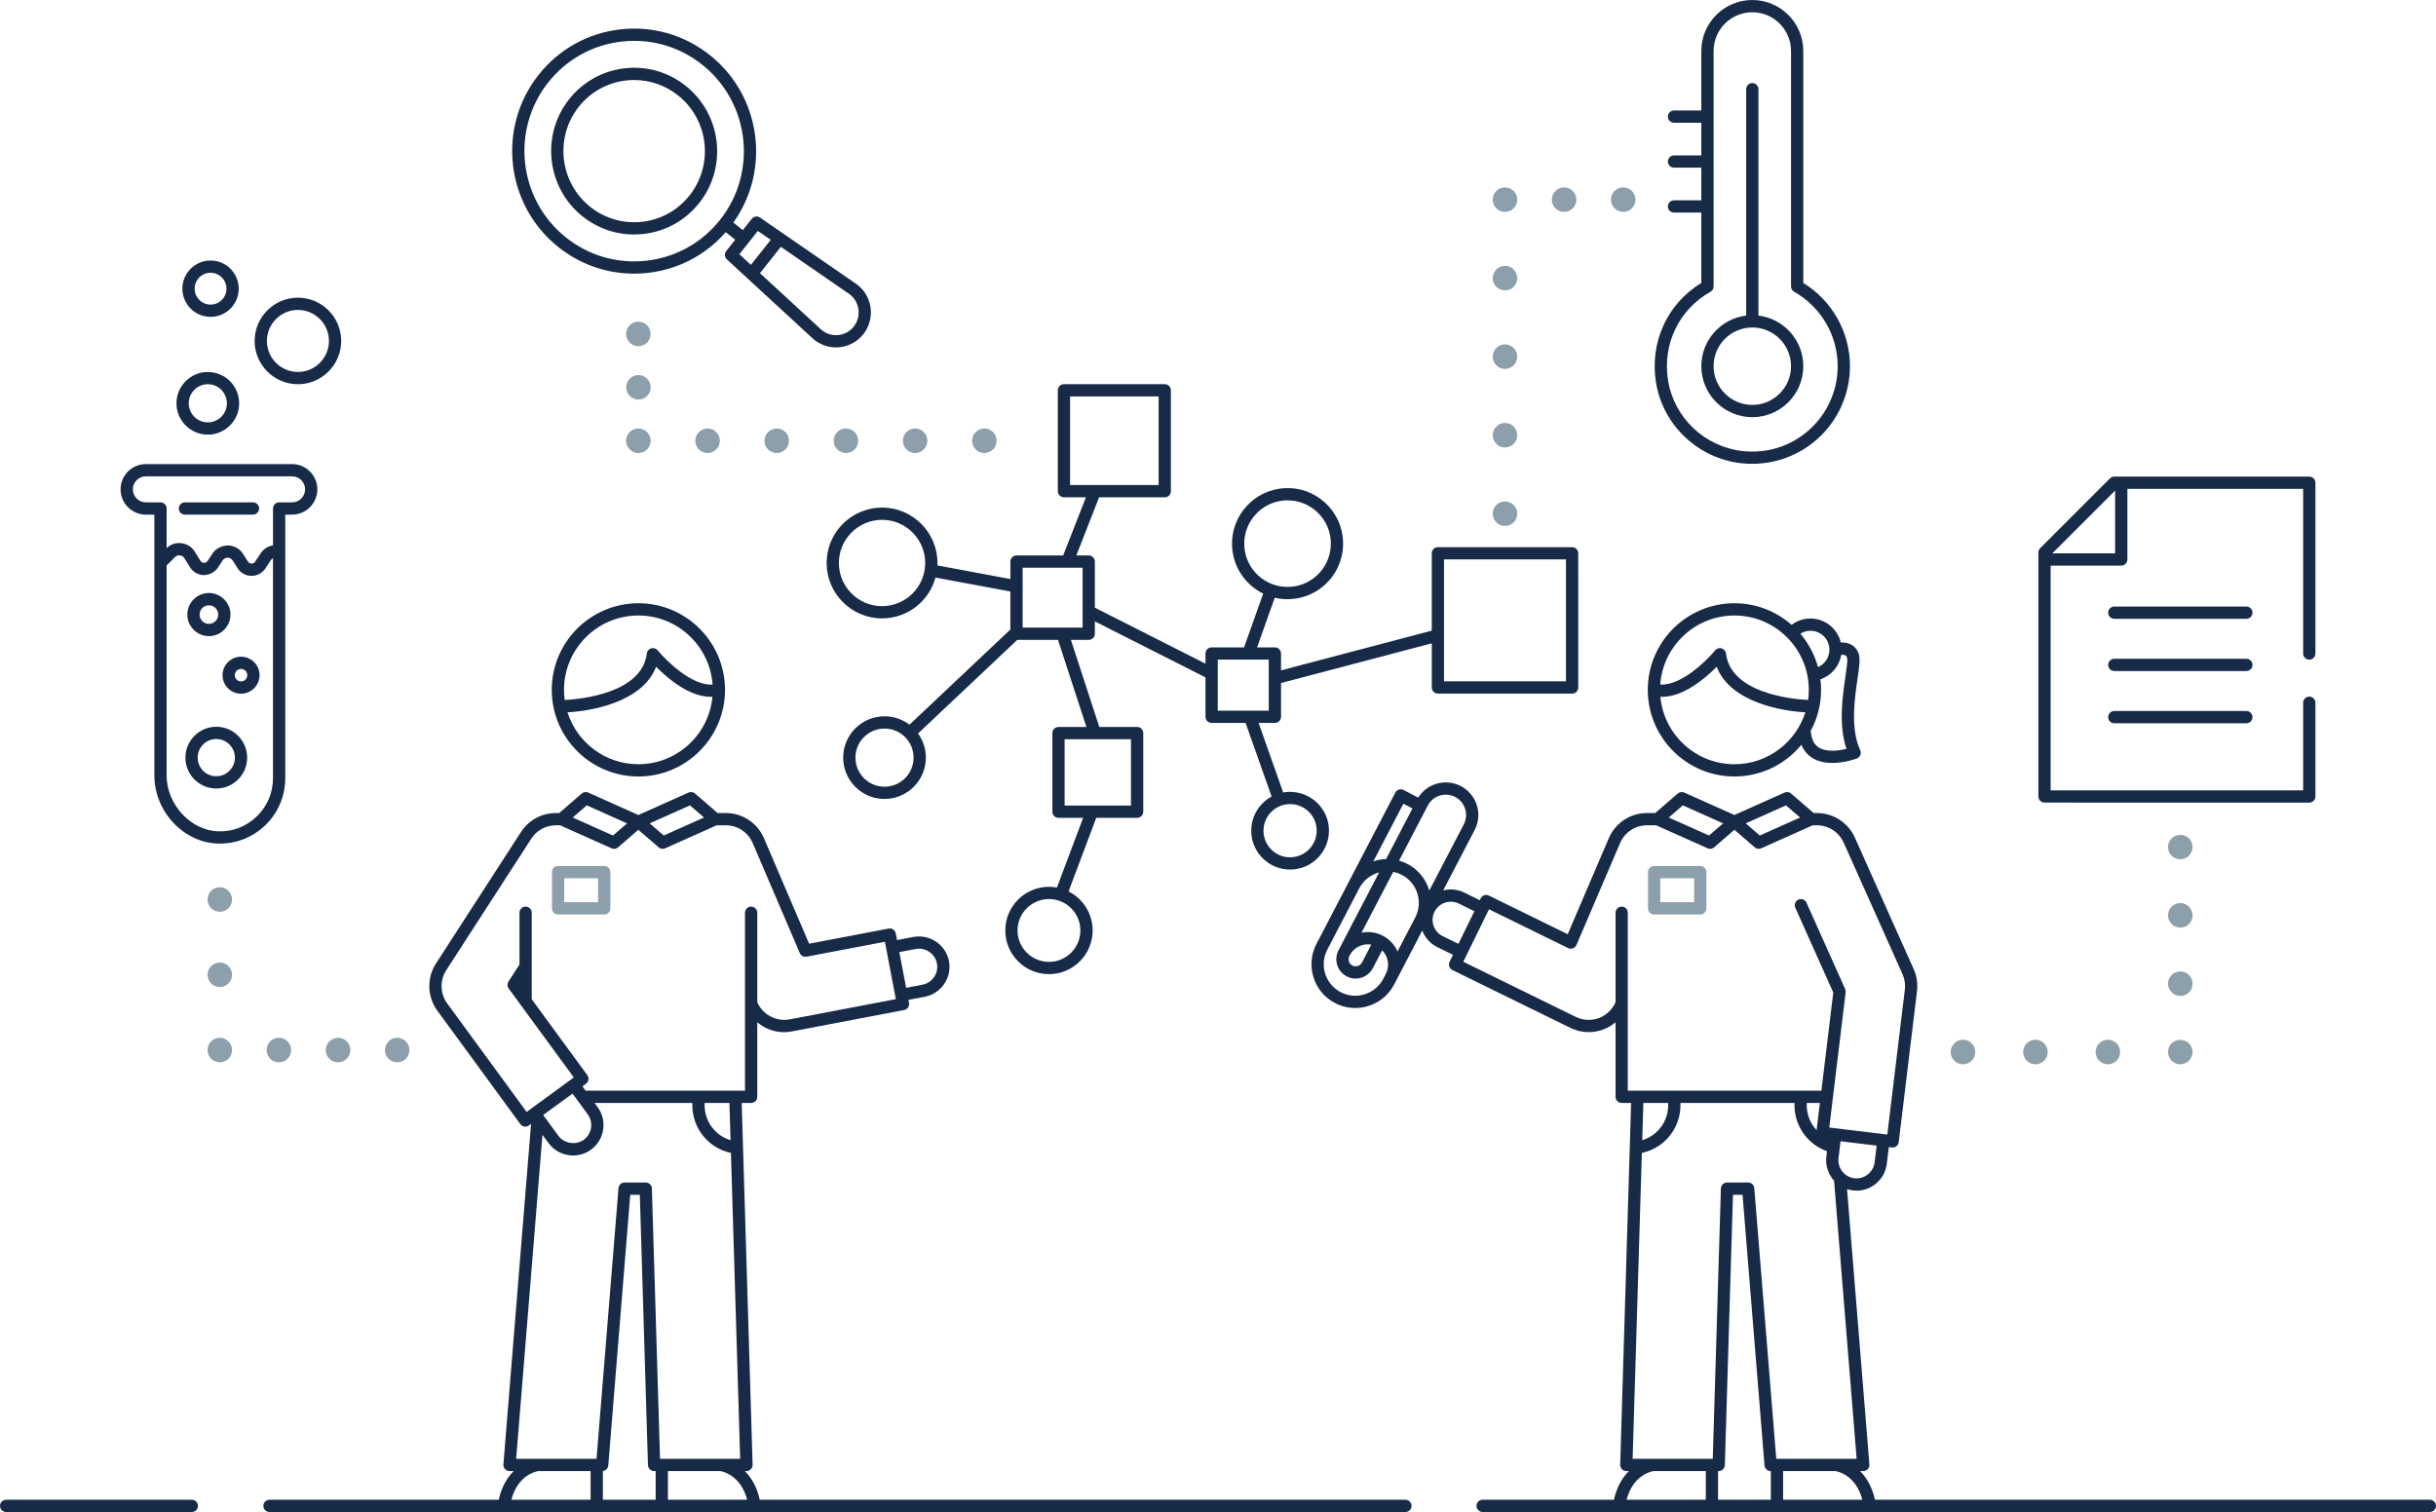 <?xml version="1.0" encoding="utf-8"?>
<!-- Generator: Adobe Illustrator 25.2.0, SVG Export Plug-In . SVG Version: 6.00 Build 0)  -->
<svg version="1.1" xmlns="http://www.w3.org/2000/svg" xmlns:xlink="http://www.w3.org/1999/xlink" x="0px" y="0px"
	 viewBox="0 0 298 185" enable-background="new 0 0 298 185" xml:space="preserve">
<g id="Draft-2" display="none">
</g>
<g id="Draft" display="none">
</g>
<g id="DINA4">
</g>
<g id="BG" display="none">
</g>
<g id="Single_Icons">
	<g>
		<g>
			<path fill="#172B49" d="M250.108,98.201L282.5,98.202c0.199,0,0.39-0.079,0.53-0.22
				S283.25,97.65,283.25,97.452V85.982c0-0.414-0.336-0.75-0.75-0.75s-0.75,0.336-0.75,0.75v10.72
				l-30.892-0V69.204h8.639c0.414,0,0.75-0.336,0.75-0.75v-8.639H281.75v20.146
				c0,0.414,0.336,0.75,0.75,0.75s0.75-0.336,0.75-0.75V59.064c0-0.414-0.336-0.75-0.75-0.75h-23.855
				c-0.199,0-0.39,0.079-0.53,0.22l-8.536,8.536
				c-0.141,0.141-0.22,0.332-0.22,0.53v29.851
				C249.358,97.865,249.694,98.201,250.108,98.201z M258.747,60.022v7.681h-7.681
				L258.747,60.022z"/>
			<path fill="#172B49" d="M274.802,74.213h-16.157c-0.414,0-0.75,0.336-0.75,0.75s0.336,0.75,0.75,0.75
				h16.157c0.414,0,0.75-0.336,0.75-0.75S275.216,74.213,274.802,74.213z"/>
			<path fill="#172B49" d="M274.802,80.603h-16.157c-0.414,0-0.75,0.336-0.75,0.75s0.336,0.75,0.75,0.75
				h16.157c0.414,0,0.75-0.336,0.75-0.75S275.216,80.603,274.802,80.603z"/>
			<path fill="#172B49" d="M274.802,86.993h-16.157c-0.414,0-0.75,0.336-0.75,0.75s0.336,0.75,0.75,0.75
				h16.157c0.414,0,0.75-0.336,0.75-0.75S275.216,86.993,274.802,86.993z"/>
			<path fill="#172B49" d="M214.362,51.043c3.439,0,6.238-2.798,6.238-6.238
				c0-3.186-2.401-5.821-5.488-6.193V10.914c0-0.414-0.336-0.75-0.75-0.75
				s-0.75,0.336-0.75,0.75v27.699c-3.087,0.372-5.487,3.007-5.487,6.193
				C208.125,48.245,210.923,51.043,214.362,51.043z M214.362,40.067
				c2.612,0,4.738,2.125,4.738,4.738s-2.126,4.738-4.738,4.738
				S209.625,47.417,209.625,44.805S211.75,40.067,214.362,40.067z"/>
			<path fill="#172B49" d="M202.591,46.866c0.867,5.177,5.134,9.209,10.375,9.806
				c0.457,0.052,0.912,0.078,1.367,0.078c2.937-0,5.787-1.07,7.983-3.031
				c2.537-2.265,3.992-5.514,3.992-8.913c0-4.158-2.176-8.021-5.708-10.188V6.238
				c0-3.439-2.799-6.238-6.238-6.238S208.125,2.798,208.125,6.238v7.28h-3.34
				c-0.414,0-0.75,0.336-0.75,0.75s0.336,0.75,0.75,0.75H208.125v3.996h-3.34
				c-0.414,0-0.75,0.336-0.75,0.75s0.336,0.75,0.75,0.75H208.125v3.996h-3.34
				c-0.414,0-0.75,0.336-0.75,0.75s0.336,0.75,0.75,0.75H208.125v8.606
				C203.93,37.181,201.765,41.94,202.591,46.866z M209.243,35.699
				c0.236-0.133,0.382-0.382,0.382-0.653V6.238C209.625,3.625,211.75,1.5,214.362,1.5
				s4.738,2.125,4.738,4.738v28.808c0,0.271,0.146,0.521,0.382,0.653
				c3.285,1.852,5.326,5.341,5.326,9.106c0,2.972-1.272,5.813-3.491,7.794
				c-2.25,2.008-5.155,2.923-8.182,2.582c-4.581-0.521-8.309-4.042-9.066-8.563
				C203.325,42.175,205.355,37.89,209.243,35.699z"/>
			<path fill="#172B49" d="M34.896,95.211V62.966h0.834c1.705,0,3.092-1.387,3.092-3.092
				s-1.387-3.091-3.092-3.091H17.841c-1.704,0-3.091,1.387-3.091,3.091
				s1.387,3.092,3.091,3.092h1.042v31.908c0,4.413,3.57,8.232,7.796,8.34
				c0.071,0.002,0.143,0.003,0.214,0.003c2.101,0,4.076-0.802,5.585-2.271
				C34.037,99.426,34.896,97.389,34.896,95.211z M19.633,61.466h-1.792
				c-0.877,0-1.591-0.714-1.591-1.592c0-0.877,0.714-1.591,1.591-1.591h17.89
				c0.878,0,1.592,0.714,1.592,1.591c0,0.878-0.714,1.592-1.592,1.592h-1.584
				c-0.414,0-0.75,0.336-0.75,0.75v4.509c-0.603,0.099-1.155,0.441-1.508,0.974
				l-0.676,1.023c-0.14,0.211-0.35,0.236-0.438,0.236
				c-0.088-0.025-0.305-0.024-0.443-0.245l-0.591-0.935
				c-0.41-0.647-1.111-1.037-1.877-1.042c-0.778,0.034-1.473,0.375-1.891,1.017
				L25.406,68.624c-0.139,0.214-0.351,0.239-0.44,0.239
				c-0.067-0.006-0.306-0.022-0.446-0.249l-0.689-1.113
				c-0.363-0.584-0.963-0.964-1.646-1.043c-0.674-0.08-1.32,0.144-1.802,0.605
				v-4.846C20.383,61.802,20.047,61.466,19.633,61.466z M31.431,99.872
				c-1.269,1.235-2.945,1.911-4.713,1.844c-3.375-0.086-6.335-3.283-6.335-6.841
				V69.182l1.022-1.022c0.161-0.161,0.394-0.234,0.606-0.211
				c0.226,0.026,0.424,0.151,0.543,0.344l0.689,1.112
				c0.367,0.592,1.003,0.95,1.699,0.958c0.653-0.019,1.341-0.335,1.721-0.92
				l0.566-0.87c0.139-0.213,0.363-0.335,0.618-0.335c0.001,0,0.003,0,0.005,0
				c0.256,0.002,0.482,0.127,0.619,0.344l0.591,0.935
				c0.369,0.584,1.002,0.936,1.692,0.942c0.007,0,0.013,0,0.02,0
				c0.683,0,1.312-0.339,1.689-0.909l0.675-1.022
				c0.073-0.11,0.162-0.188,0.257-0.24v26.924
				C33.396,96.981,32.698,98.636,31.431,99.872z"/>
			<path fill="#172B49" d="M26.459,88.921c-2.083,0-3.778,1.695-3.778,3.778
				s1.695,3.778,3.778,3.778s3.778-1.695,3.778-3.778S28.542,88.921,26.459,88.921z
				 M26.459,94.977c-1.256,0-2.278-1.022-2.278-2.278s1.022-2.278,2.278-2.278
				s2.278,1.022,2.278,2.278S27.715,94.977,26.459,94.977z"/>
			<path fill="#172B49" d="M29.487,80.348c-1.249,0-2.265,1.016-2.265,2.264
				c0,1.248,1.016,2.264,2.265,2.264c1.248,0,2.264-1.016,2.264-2.264
				C31.751,81.363,30.735,80.348,29.487,80.348z M29.487,83.375
				c-0.422,0-0.765-0.343-0.765-0.764c0-0.421,0.343-0.764,0.765-0.764
				c0.421,0,0.764,0.343,0.764,0.764C30.251,83.033,29.908,83.375,29.487,83.375z"/>
			<path fill="#172B49" d="M25.555,77.832c1.454,0,2.638-1.183,2.638-2.638
				s-1.184-2.638-2.638-2.638s-2.638,1.183-2.638,2.638
				S24.101,77.832,25.555,77.832z M25.555,74.057c0.627,0,1.138,0.51,1.138,1.138
				s-0.511,1.138-1.138,1.138s-1.138-0.51-1.138-1.138
				S24.928,74.057,25.555,74.057z"/>
			<path fill="#172B49" d="M22.622,62.966h8.328c0.414,0,0.75-0.336,0.75-0.75s-0.336-0.75-0.75-0.75
				h-8.328c-0.414,0-0.75,0.336-0.75,0.75S22.208,62.966,22.622,62.966z"/>
			<path fill="#172B49" d="M25.422,53.18c2.114,0,3.835-1.72,3.835-3.834
				s-1.721-3.834-3.835-3.834s-3.835,1.72-3.835,3.834
				S23.308,53.18,25.422,53.18z M25.422,47.011c1.287,0,2.335,1.047,2.335,2.334
				s-1.048,2.334-2.335,2.334s-2.335-1.047-2.335-2.334
				S24.135,47.011,25.422,47.011z"/>
			<path fill="#172B49" d="M36.444,47.011c2.92,0,5.295-2.375,5.295-5.294
				s-2.375-5.294-5.295-5.294c-2.919,0-5.294,2.375-5.294,5.294
				S33.525,47.011,36.444,47.011z M36.444,37.922c2.093,0,3.795,1.702,3.795,3.794
				s-1.702,3.794-3.795,3.794c-2.092,0-3.794-1.702-3.794-3.794
				S34.353,37.922,36.444,37.922z"/>
			<path fill="#172B49" d="M25.758,38.768c1.9,0,3.447-1.546,3.447-3.447
				s-1.547-3.447-3.447-3.447s-3.447,1.546-3.447,3.447
				S23.857,38.768,25.758,38.768z M25.758,33.374c1.073,0,1.947,0.874,1.947,1.947
				s-0.874,1.947-1.947,1.947s-1.947-0.874-1.947-1.947
				S24.685,33.374,25.758,33.374z"/>
			<path fill="#172B49" d="M71.255,26.467c1.818,1.453,4.023,2.223,6.312,2.223
				c0.387,0,0.775-0.022,1.165-0.066c2.696-0.307,5.11-1.65,6.799-3.781
				c3.483-4.398,2.752-10.826-1.63-14.329c-0.001,0-0.001,0-0.001,0
				C81.775,8.816,79.125,8.048,76.423,8.357C73.728,8.664,71.312,10.007,69.625,12.139
				C66.142,16.537,66.873,22.964,71.255,26.467z M70.801,13.07
				c1.438-1.817,3.495-2.961,5.792-3.223c0.332-0.038,0.663-0.057,0.992-0.057
				c1.949,0,3.829,0.657,5.379,1.895h-0.001c3.74,2.989,4.364,8.473,1.392,12.226
				c-1.438,1.817-3.496,2.961-5.793,3.223C76.254,27.395,74,26.741,72.192,25.295
				C68.452,22.307,67.828,16.822,70.801,13.07z"/>
			<path fill="#172B49" d="M68.287,30.215c2.671,2.135,5.913,3.268,9.275,3.268
				c0.567,0,1.139-0.032,1.71-0.098c3.713-0.422,7.062-2.182,9.511-4.979
				l1.156,0.925l-1.099,1.387c-0.244,0.308-0.209,0.751,0.08,1.018l10.465,9.643
				c0.789,0.727,1.827,1.129,2.892,1.129c0.108,0,0.218-0.004,0.327-0.013
				c1.177-0.092,2.273-0.676,3.008-1.604c0.734-0.928,1.056-2.131,0.88-3.302
				c-0.178-1.184-0.817-2.21-1.802-2.889L92.979,26.622
				c-0.328-0.227-0.77-0.157-1.014,0.151l-1.094,1.382l-1.156-0.924
				c4.6-6.438,3.4-15.472-2.846-20.465c-0.001,0-0.001,0-0.001,0
				c-3.122-2.496-7.025-3.621-10.986-3.17c-3.963,0.451-7.511,2.425-9.992,5.558
				C60.77,15.618,61.845,25.066,68.287,30.215z M103.839,35.936
				c0.639,0.44,1.055,1.107,1.17,1.876c0.116,0.773-0.088,1.536-0.572,2.148
				C103.953,40.571,103.262,40.939,102.488,41c-0.768,0.062-1.513-0.196-2.086-0.724
				l-7.434-6.851l2.555-3.227L103.839,35.936z M92.706,28.255l1.58,1.09
				l-2.424,3.061l-1.413-1.302L92.706,28.255z M67.065,10.085
				c2.231-2.818,5.423-4.593,8.986-4.999c0.515-0.059,1.027-0.087,1.538-0.087
				c3.023,0,5.939,1.019,8.343,2.939c5.798,4.634,6.766,13.139,2.157,18.958
				c-2.232,2.818-5.424,4.593-8.986,4.999c-3.569,0.405-7.072-0.608-9.88-2.852
				C63.425,24.409,62.457,15.904,67.065,10.085z"/>
			<path fill="#172B49" d="M101.123,68.882c0,3.739,3.043,6.78,6.783,6.78
				c3.12,0,5.753-2.12,6.537-4.997l9.157,1.707v4.653l-12.343,11.644
				c-0.849-0.645-1.907-1.028-3.053-1.028c-2.788,0-5.057,2.269-5.057,5.057
				c0,2.789,2.269,5.058,5.057,5.058s5.057-2.269,5.057-5.058
				c0-1.103-0.355-2.124-0.956-2.955l12.139-11.451h4.983l3.474,10.656h-3.414
				c-0.414,0-0.75,0.336-0.75,0.75v9.618c0,0.414,0.336,0.75,0.75,0.75H132.5l-3.203,8.525
				c-0.316-0.058-0.642-0.089-0.974-0.089c-2.947,0-5.345,2.397-5.345,5.344
				c0,2.946,2.397,5.343,5.345,5.343c2.946,0,5.343-2.397,5.343-5.343
				c0-2.085-1.2-3.895-2.946-4.775l3.383-9.005h5.004c0.414,0,0.75-0.336,0.75-0.75
				v-9.618c0-0.414-0.336-0.75-0.75-0.75h-4.627l-3.474-10.656h2.181
				c0.414,0,0.75-0.336,0.75-0.75v-1.511l13.532,6.851v4.819c0,0.414,0.336,0.75,0.75,0.75h4.156
				l3.182,9.004c-0.426,0.231-0.819,0.529-1.165,0.889
				c-0.88,0.916-1.351,2.12-1.325,3.391c0.024,1.27,0.543,2.454,1.46,3.334
				c0.892,0.856,2.057,1.325,3.289,1.325c0.033,0,0.066-0,0.1-0.001
				c2.619-0.053,4.708-2.229,4.657-4.849c0,0,0,0,0-0
				c-0.025-1.27-0.544-2.454-1.46-3.333c-0.915-0.879-2.146-1.342-3.389-1.325
				c-0.255,0.005-0.505,0.03-0.751,0.074l-3.007-8.509h1.994
				c0.414,0,0.75-0.336,0.75-0.75v-4.131l18.441-4.858v5.403c0,0.414,0.336,0.75,0.75,0.75
				h16.417c0.414,0,0.75-0.336,0.75-0.75V67.697c0-0.414-0.336-0.75-0.75-0.75h-16.417
				c-0.414,0-0.75,0.336-0.75,0.75v9.464l-18.441,4.858v-2.059c0-0.414-0.336-0.75-0.75-0.75
				h-2.18l2.163-6.076c0.505,0.119,1.027,0.179,1.556,0.179
				c0.113,0,0.228-0.002,0.343-0.008c1.812-0.089,3.482-0.879,4.702-2.224
				c1.22-1.346,1.842-3.085,1.753-4.898c-0.089-1.814-0.879-3.484-2.225-4.703
				c-1.346-1.219-3.074-1.846-4.899-1.751c-3.741,0.184-6.636,3.378-6.453,7.122
				c0.089,1.814,0.879,3.484,2.224,4.703c0.483,0.438,1.017,0.798,1.586,1.076
				l-2.343,6.581h-3.968c-0.414,0-0.75,0.336-0.75,0.75v1.241l-13.532-6.851v-5.641
				c0-0.414-0.336-0.75-0.75-0.75h-1.514l2.781-7.112h8.035c0.414,0,0.75-0.336,0.75-0.75
				V47.758c0-0.414-0.336-0.75-0.75-0.75h-12.333c-0.414,0-0.75,0.336-0.75,0.75v12.338
				c0,0.414,0.336,0.75,0.75,0.75h2.688l-2.781,7.112h-5.711c-0.414,0-0.75,0.336-0.75,0.75
				v2.139l-8.926-1.664c0.004-0.1,0.007-0.2,0.007-0.301
				c0-3.738-3.039-6.78-6.775-6.78C104.166,62.103,101.123,65.144,101.123,68.882z
				 M132.165,113.846c0,2.119-1.724,3.843-3.843,3.843
				c-2.12,0-3.845-1.724-3.845-3.843c0-2.12,1.725-3.844,3.845-3.844
				C130.441,110.002,132.165,111.727,132.165,113.846z M138.356,98.566h-8.118v-8.118
				h8.118V98.566z M157.753,98.385c0.022-0,0.045-0.001,0.066-0.001
				c0.846,0,1.644,0.321,2.255,0.907c0.626,0.602,0.98,1.413,0.998,2.282
				c0.035,1.793-1.396,3.283-3.188,3.319c-0.87,0.028-1.692-0.304-2.318-0.906
				c-0.628-0.603-0.982-1.413-0.999-2.281c-0.018-0.871,0.305-1.695,0.907-2.322
				C156.075,98.756,156.885,98.402,157.753,98.385z M176.65,68.447h14.917v14.917
				h-14.917V68.447z M152.217,66.776c-0.143-2.917,2.113-5.408,5.029-5.551
				c0.089-0.004,0.179-0.006,0.267-0.006c1.316,0,2.569,0.481,3.551,1.371
				c1.049,0.95,1.665,2.251,1.734,3.665s-0.416,2.769-1.366,3.818
				c-0.95,1.048-2.252,1.664-3.665,1.733c-1.4,0.068-2.769-0.415-3.816-1.365
				C152.902,69.491,152.286,68.189,152.217,66.776z M148.968,80.71h6.241v6.241
				h-6.241V80.71z M130.904,48.508h10.833v10.838h-10.833V48.508z M108.205,96.257
				c-1.961,0-3.557-1.596-3.557-3.558c0-1.961,1.596-3.557,3.557-3.557
				s3.557,1.596,3.557,3.557C111.762,94.661,110.166,96.257,108.205,96.257z
				 M125.101,69.458h7.335v7.333h-7.335V69.458z M107.906,63.603
				c2.909,0,5.275,2.369,5.275,5.28c0,2.912-2.366,5.28-5.275,5.28
				c-2.913,0-5.283-2.369-5.283-5.28C102.623,65.971,104.993,63.603,107.906,63.603z"/>
			<path fill="#172B49" d="M212.176,95.006c3.296,0,6.245-1.513,8.191-3.88
				c0.287,0.695,0.741,1.237,1.358,1.619c0.737,0.457,1.607,0.607,2.434,0.606
				c1.527,0,2.901-0.512,2.988-0.545c0.194-0.074,0.349-0.225,0.428-0.417
				c0.078-0.192,0.074-0.408-0.013-0.597c-1.216-2.645-0.685-6.295-0.333-8.71
				c0.216-1.479,0.357-2.456,0.151-3.077c-0.181-0.54-0.527-0.948-1.005-1.179
				c-0.396-0.192-0.82-0.232-1.183-0.212c-0.398-1.681-1.912-2.936-3.713-2.936
				c-0.845,0-1.647,0.272-2.307,0.776c-1.868-1.646-4.318-2.645-6.997-2.645
				c-5.844,0-10.599,4.754-10.599,10.599C201.577,90.251,206.332,95.006,212.176,95.006z
				 M212.176,93.506c-4.729,0-8.628-3.628-9.058-8.247
				c2.704,0.121,5.469-2.242,6.89-3.677c1.677,4.404,8.151,5.44,10.844,5.571
				C219.683,90.833,216.236,93.506,212.176,93.506z M225.721,80.176
				c0.075,0.036,0.169,0.103,0.235,0.303c0.095,0.282-0.075,1.449-0.212,2.386
				c-0.345,2.371-0.852,5.85,0.139,8.76c-0.97,0.239-2.441,0.421-3.37-0.156
				c-0.576-0.358-0.899-0.981-0.99-1.905c-0.004-0.042-0.012-0.083-0.022-0.122
				c0.812-1.498,1.274-3.213,1.274-5.034c0-0.439-0.027-0.872-0.08-1.298
				c1.342-0.447,2.323-1.602,2.549-2.997
				C225.408,80.101,225.586,80.111,225.721,80.176z M223.795,79.493
				c0,0.944-0.562,1.767-1.394,2.125c-0.416-1.524-1.164-2.911-2.162-4.081
				c0.367-0.234,0.794-0.36,1.24-0.36
				C222.756,77.178,223.795,78.217,223.795,79.493z M212.176,75.309
				c5.017,0,9.099,4.082,9.099,9.099c0,0.42-0.029,0.833-0.084,1.238
				c-2.078-0.104-9.463-0.854-10.047-5.687c-0.035-0.298-0.246-0.545-0.533-0.63
				c-0.29-0.085-0.6,0.012-0.79,0.243c-1.066,1.293-4.21,4.365-6.719,4.182
				C203.437,79.041,207.379,75.309,212.176,75.309z"/>
			<path fill="#172B49" d="M297.25,183.5h-67.884c-0.346-1.594-1.04-2.727-1.823-3.507H227.938
				c0.209,0,0.409-0.087,0.552-0.242c0.142-0.154,0.213-0.36,0.195-0.569
				l-2.733-33.69c0.229,0.076,0.469,0.13,0.718,0.16
				c0.153,0.019,0.303,0.027,0.452,0.027c1.877,0,3.465-1.408,3.691-3.275
				l0.25-2.055l0.377,0.046c0.03,0.003,0.061,0.005,0.091,0.005
				c0.374,0,0.697-0.279,0.743-0.66l2.238-18.478
				c0.111-0.913-0.028-1.841-0.405-2.683l-7.201-16.1
				c-0.816-1.824-2.635-3.002-4.633-3.002h-0.404l-2.763-2.387
				c-0.22-0.191-0.531-0.236-0.796-0.117l-6.135,2.741l-6.135-2.741
				c-0.265-0.119-0.576-0.074-0.796,0.117l-2.763,2.387h-1.006
				c-2.034,0-3.865,1.208-4.665,3.079l-5.028,11.747l-9.643-4.726
				c-0.375-0.183-0.821-0.028-1.004,0.343l-0.108,0.221l-1.911-0.937
				c-0.829-0.407-1.738-0.476-2.57-0.26l3.852-7.391
				c1.016-1.949,0.256-4.359-1.691-5.374c-0.944-0.493-2.025-0.587-3.037-0.268
				c-0.912,0.287-1.674,0.877-2.176,1.678l-1.789-0.932
				c-0.37-0.192-0.821-0.048-1.012,0.318l-9.651,18.519
				c-0.662,1.27-0.789,2.721-0.359,4.087s1.366,2.482,2.636,3.144
				c0.789,0.412,1.635,0.606,2.469,0.606c1.935,0,3.808-1.05,4.763-2.882
				l0.083-0.16c0.001-0.003,0.003-0.005,0.004-0.008l0.058-0.112l3.294-6.321
				c0.334,0.896,0.986,1.618,1.848,2.04l1.912,0.937l-0.421,0.858
				c-0.182,0.372-0.028,0.821,0.344,1.003l14.438,7.079
				c0.691,0.34,1.464,0.52,2.234,0.52c0.604,0,1.197-0.107,1.765-0.318
				c0.559-0.207,1.073-0.512,1.521-0.894v9.123c0,0.414,0.336,0.75,0.75,0.75h1.153
				l-1.334,44.271c-0.006,0.203,0.07,0.399,0.212,0.545
				c0.141,0.146,0.335,0.228,0.538,0.228h0.313
				c-0.783,0.78-1.477,1.912-1.823,3.507h-16.069c-0.414,0-0.75,0.336-0.75,0.75
				s0.336,0.75,0.75,0.75H297.25c0.414,0,0.75-0.336,0.75-0.75S297.664,183.5,297.25,183.5z
				 M221.022,134.95h1.609l-0.404,3.331c-0.755-0.807-1.206-1.889-1.206-3.062
				V134.95z M229.325,142.224c-0.146,1.206-1.267,2.082-2.476,1.939
				c-1.217-0.147-2.087-1.258-1.94-2.475l0.249-2.053l4.416,0.535L229.325,142.224z
				 M218.486,98.54l1.722,1.486l-4.928,2.202l-1.722-1.486L218.486,98.54z
				 M205.865,98.54l4.928,2.202l-1.722,1.486l-4.928-2.202L205.865,98.54z
				 M171.677,98.337l1.112,0.579l-3.229,6.196c-0.532,0.016-1.058,0.11-1.559,0.278
				L171.677,98.337z M169.523,119.173l-0.218,0.419
				c-0.001,0.003-0.003,0.006-0.004,0.009l-0.082,0.157
				c-0.985,1.887-3.32,2.624-5.208,1.639c-0.915-0.477-1.589-1.281-1.898-2.264
				c-0.31-0.984-0.218-2.029,0.259-2.943l3.907-7.497
				c0.001-0.003,0.003-0.005,0.005-0.008c0.52-0.998,1.417-1.674,2.427-1.944
				l-4.144,7.951c-0,0.001-0.001,0.002-0.001,0.003l-0.815,1.562l-0.007,0.013
				c-0,0-0,0-0,0.001l-0.001,0.001
				c-0.603,1.157-0.151,2.589,1.005,3.192c0.349,0.182,0.722,0.268,1.09,0.268
				c0.854,0,1.682-0.464,2.104-1.272l1.141-2.188
				C169.824,117.018,170.036,118.19,169.523,119.173z M167.752,115.578l-1.14,2.188
				c-0.221,0.424-0.745,0.588-1.17,0.368c-0.422-0.22-0.588-0.742-0.37-1.165
				c0-0.001,0.001-0.001,0.001-0.002l0.048-0.091
				C165.632,115.894,166.712,115.396,167.752,115.578z M173.131,112.253
				c-0.002,0.003-0.003,0.006-0.004,0.009l-2.163,4.15
				c-0.352-0.798-0.967-1.487-1.8-1.921c-0.833-0.434-1.75-0.543-2.606-0.375
				l3.877-7.439c0.36,0.069,0.715,0.19,1.057,0.368
				C173.38,108.029,174.114,110.366,173.131,112.253z M172.186,105.715
				c-0.336-0.175-0.683-0.311-1.035-0.41l3.512-6.739
				c0.307-0.588,0.824-1.022,1.457-1.221c0.634-0.199,1.307-0.141,1.894,0.167
				c1.215,0.633,1.688,2.136,1.055,3.351l-4.22,8.097
				C174.452,107.609,173.529,106.416,172.186,105.715z M176.498,114.545
				c-0.533-0.261-0.933-0.714-1.125-1.276s-0.153-1.165,0.107-1.698
				c0.542-1.101,1.875-1.557,2.976-1.018l1.911,0.937l-1.957,3.992L176.498,114.545z
				 M198.382,110.925c-0.414,0-0.75,0.336-0.75,0.75v10.945
				c-0.384,0.897-1.129,1.606-2.043,1.945c-0.912,0.339-1.947,0.285-2.816-0.142
				l-13.766-6.749l3.146-6.418L191.831,116c0.185,0.09,0.399,0.103,0.591,0.03
				c0.193-0.071,0.348-0.219,0.429-0.408l5.339-12.473
				c0.563-1.317,1.854-2.169,3.286-2.169h1.126l6.294,2.812
				c0.098,0.044,0.202,0.065,0.306,0.065c0.177,0,0.352-0.062,0.49-0.183
				l2.484-2.146l2.484,2.146c0.139,0.12,0.313,0.183,0.49,0.183
				c0.104,0,0.208-0.021,0.306-0.065L221.75,100.979h0.523
				c1.407,0,2.688,0.83,3.264,2.115l7.201,16.099
				c0.265,0.593,0.364,1.247,0.286,1.89l-2.148,17.733l-7.098-0.859l2.004-16.542
				c0.017-0.135-0.004-0.272-0.06-0.396l-4.729-10.57
				c-0.17-0.379-0.613-0.547-0.991-0.378c-0.378,0.169-0.547,0.613-0.378,0.991
				l4.644,10.38l-1.455,12.009h-23.682V111.675
				C199.132,111.261,198.796,110.925,198.382,110.925z M204.072,134.95v0.27
				c0,2.015-1.316,3.728-3.174,4.285l0.137-4.555H204.072z M208.674,183.5h-9.693
				c0.788-3.02,3.001-3.46,3.307-3.507h6.387V183.5z M216.632,183.5h-6.458v-3.507
				h0.078c0.405,0,0.737-0.322,0.75-0.728l0.996-33.081h1.17l2.688,33.119
				c0.031,0.39,0.356,0.689,0.747,0.689h0.029V183.5z M214.606,145.374
				c-0.031-0.39-0.356-0.689-0.747-0.689h-2.589c-0.405,0-0.737,0.322-0.75,0.728
				l-0.996,33.081h-9.801l1.128-37.43c2.733-0.578,4.721-2.983,4.721-5.844
				v-0.27h13.95v0.27c0,2.562,1.608,4.798,3.978,5.634l-0.079,0.654
				c-0.135,1.116,0.24,2.178,0.943,2.952l2.76,34.034h-9.83L214.606,145.374z
				 M218.132,183.5v-3.507h6.387c0.306,0.047,2.519,0.487,3.307,3.507H218.132z"/>
			<path fill="#172B49" d="M23.47,183.5H0.75c-0.414,0-0.75,0.336-0.75,0.75S0.336,185,0.75,185h22.72
				c0.414,0,0.75-0.336,0.75-0.75S23.884,183.5,23.47,183.5z"/>
			<path fill="#172B49" d="M171.927,183.5H92.942c-0.346-1.594-1.04-2.727-1.823-3.507h0.199
				c0.203,0,0.397-0.082,0.538-0.228c0.142-0.146,0.218-0.342,0.212-0.545
				l-1.334-44.271h1.154c0.414,0,0.75-0.336,0.75-0.75v-9.118
				c0.898,0.764,2.054,1.207,3.284,1.207c0.319,0,0.64-0.03,0.951-0.09
				l13.733-2.617c0.195-0.037,0.368-0.151,0.479-0.315
				c0.112-0.165,0.154-0.367,0.116-0.562l-0.07-0.368l1.999-0.381
				c2.016-0.386,3.344-2.34,2.96-4.355c-0.384-2.008-2.333-3.333-4.354-2.961
				l-1.999,0.381l-0.155-0.811c-0.077-0.407-0.469-0.673-0.877-0.596l-9.724,1.853
				l-5.524-12.908c-0.801-1.87-2.632-3.079-4.665-3.079h-1.005l-2.763-2.387
				c-0.22-0.191-0.531-0.236-0.796-0.117L78.094,99.717l-6.135-2.741
				c-0.265-0.119-0.576-0.074-0.796,0.117l-2.763,2.387h-0.405
				c-1.729,0-3.323,0.868-4.262,2.32l-10.407,16.1
				c-1.133,1.753-1.066,4.064,0.166,5.751l10.165,13.891
				c0.147,0.201,0.375,0.307,0.606,0.307c0.153,0,0.309-0.047,0.441-0.145
				l0.26-0.19l-3.381,41.668c-0.018,0.208,0.054,0.415,0.195,0.569
				c0.143,0.154,0.343,0.242,0.552,0.242h0.508
				c-0.783,0.78-1.477,1.912-1.823,3.507H32.967c-0.414,0-0.75,0.336-0.75,0.75
				s0.336,0.75,0.75,0.75h138.96c0.414,0,0.75-0.336,0.75-0.75S172.341,183.5,171.927,183.5z
				 M89.37,139.505c-1.858-0.558-3.174-2.271-3.174-4.285v-0.27h3.036
				L89.37,139.505z M112.014,116.113c1.204-0.222,2.374,0.569,2.604,1.768
				c0.229,1.203-0.565,2.37-1.77,2.601l-1.998,0.381l-0.833-4.369
				L112.014,116.113z M84.404,98.54l1.722,1.486l-4.928,2.202l-1.722-1.486
				L84.404,98.54z M71.783,98.54l4.928,2.202l-1.722,1.486l-4.928-2.202
				L71.783,98.54z M64.425,136.051L54.703,122.766
				c-0.868-1.188-0.915-2.817-0.117-4.052l10.407-16.099
				c0.661-1.024,1.783-1.635,3.002-1.635h0.524l6.294,2.812
				c0.098,0.044,0.202,0.065,0.306,0.065c0.177,0,0.352-0.062,0.49-0.183
				l2.484-2.146l2.484,2.146c0.139,0.12,0.313,0.183,0.49,0.183
				c0.104,0,0.208-0.021,0.306-0.065l6.294-2.812h1.125
				c1.432,0,2.722,0.852,3.286,2.169l5.762,13.462
				c0.139,0.323,0.479,0.507,0.83,0.442L108.25,115.227l1.339,7.022l-12.998,2.477
				c-1.62,0.308-3.301-0.58-3.953-2.104V111.675c0-0.414-0.336-0.75-0.75-0.75
				s-0.75,0.336-0.75,0.75v21.775H71.64l-0.39-0.532l0.436-0.319
				c0.161-0.118,0.269-0.294,0.299-0.491c0.03-0.196-0.019-0.397-0.136-0.558
				l-6.8-9.292v-10.583c0-0.414-0.336-0.75-0.75-0.75s-0.75,0.336-0.75,0.75v6.34
				l-1.345,2.079c-0.169,0.261-0.159,0.599,0.024,0.85l7.967,10.886
				L64.425,136.051z M66.45,136.429l3.59-2.625l1.86,2.541
				c0.724,0.99,0.508,2.385-0.48,3.108c-0.959,0.701-2.412,0.47-3.108-0.481
				L66.45,136.429z M72.25,183.5h-9.693c0.788-3.02,3.001-3.46,3.307-3.507H72.25V183.5z
				 M80.208,183.5H73.75v-3.512c0.352-0.039,0.634-0.323,0.663-0.684l2.688-33.119h1.169
				l0.997,33.081c0.013,0.405,0.345,0.728,0.75,0.728h0.191V183.5z M79.747,145.412
				c-0.013-0.405-0.345-0.728-0.75-0.728h-2.588c-0.391,0-0.716,0.3-0.747,0.689
				l-2.688,33.119h-9.83l3.216-39.646l0.739,1.01
				c0.699,0.955,1.823,1.525,3.008,1.525c0.794,0,1.553-0.248,2.197-0.719
				c1.655-1.212,2.018-3.547,0.806-5.204l-0.373-0.509h11.958v0.27
				c0,2.86,1.987,5.266,4.721,5.844l1.129,37.43h-9.802L79.747,145.412z M81.708,183.5
				v-3.507h6.387c0.306,0.047,2.519,0.487,3.307,3.507H81.708z"/>
			<path fill="#172B49" d="M78.094,73.809c-5.844,0-10.599,4.754-10.599,10.599
				c0,5.844,4.755,10.598,10.599,10.598s10.599-4.754,10.599-10.598
				C88.692,78.563,83.938,73.809,78.094,73.809z M78.094,75.309
				c4.797,0,8.739,3.732,9.075,8.445c-2.51,0.184-5.653-2.889-6.719-4.183
				c-0.191-0.231-0.498-0.325-0.79-0.243c-0.287,0.084-0.498,0.332-0.533,0.63
				c-0.584,4.829-7.967,5.584-10.046,5.688c-0.055-0.405-0.085-0.818-0.085-1.238
				C68.995,79.391,73.077,75.309,78.094,75.309z M78.094,93.506
				c-4.06,0-7.507-2.673-8.675-6.352c2.693-0.132,9.165-1.168,10.843-5.571
				c1.422,1.435,4.185,3.797,6.891,3.676C86.722,89.877,82.823,93.506,78.094,93.506z
				"/>
		</g>
		<g>
			<path fill="#8C9FAA" d="M207.997,111.889h-5.644c-0.414,0-0.75-0.336-0.75-0.75v-4.432
				c0-0.414,0.336-0.75,0.75-0.75h5.644c0.414,0,0.75,0.336,0.75,0.75v4.432
				C208.747,111.553,208.411,111.889,207.997,111.889z M203.104,110.389h4.144v-2.932
				h-4.144V110.389z"/>
			<path fill="#8C9FAA" d="M73.915,111.889h-5.644c-0.414,0-0.75-0.336-0.75-0.75v-4.432
				c0-0.414,0.336-0.75,0.75-0.75h5.644c0.414,0,0.75,0.336,0.75,0.75v4.432
				C74.665,111.553,74.329,111.889,73.915,111.889z M69.021,110.389h4.144v-2.932
				h-4.144V110.389z"/>
			<path fill="#8C9FAA" d="M184.108,64.348c-0.4,0-0.78-0.16-1.061-0.44
				c-0.279-0.28-0.439-0.66-0.439-1.06c0-0.39,0.16-0.78,0.439-1.06
				c0.351-0.34,0.87-0.5,1.351-0.41c0.1,0.02,0.189,0.05,0.28,0.09
				c0.09,0.04,0.18,0.08,0.26,0.14c0.08,0.05,0.16,0.12,0.229,0.18
				c0.28,0.28,0.44,0.67,0.44,1.06c0,0.4-0.16,0.79-0.44,1.06
				c-0.069,0.07-0.149,0.14-0.229,0.19c-0.08,0.05-0.17,0.1-0.26,0.14
				c-0.091,0.04-0.181,0.06-0.28,0.08
				C184.309,64.338,184.208,64.348,184.108,64.348z"/>
			<path fill="#8C9FAA" d="M182.608,53.248c0-0.83,0.67-1.5,1.5-1.5l0,0c0.83,0,1.5,0.67,1.5,1.5l0,0
				c0,0.83-0.67,1.5-1.5,1.5l0,0C183.278,54.748,182.608,54.078,182.608,53.248z
				 M182.608,43.638c0-0.83,0.67-1.5,1.5-1.5l0,0c0.83,0,1.5,0.67,1.5,1.5l0,0
				c0,0.83-0.67,1.5-1.5,1.5l0,0C183.278,45.138,182.608,44.468,182.608,43.638z
				 M182.608,34.038c0-0.83,0.67-1.51,1.5-1.51l0,0c0.83,0,1.5,0.68,1.5,1.51l0,0
				c0,0.82-0.67,1.49-1.5,1.49l0,0C183.278,35.528,182.608,34.858,182.608,34.038z"/>
			<path fill="#8C9FAA" d="M184.108,25.928c-0.4,0-0.78-0.16-1.061-0.44
				c-0.279-0.28-0.439-0.67-0.439-1.06c0-0.4,0.16-0.78,0.439-1.06
				c0.351-0.35,0.87-0.51,1.351-0.41c0.1,0.02,0.189,0.05,0.28,0.08
				c0.09,0.04,0.18,0.09,0.26,0.14c0.08,0.06,0.16,0.12,0.229,0.19
				c0.28,0.28,0.44,0.66,0.44,1.06c0,0.39-0.16,0.78-0.44,1.06
				c-0.069,0.07-0.149,0.13-0.229,0.19c-0.08,0.05-0.17,0.1-0.26,0.13
				c-0.091,0.04-0.181,0.07-0.28,0.09
				C184.309,25.918,184.208,25.928,184.108,25.928z"/>
			<path fill="#8C9FAA" d="M189.838,24.428c0-0.83,0.671-1.5,1.5-1.5l0,0c0.83,0,1.5,0.67,1.5,1.5l0,0
				c0,0.83-0.67,1.5-1.5,1.5l0,0C190.509,25.928,189.838,25.258,189.838,24.428z"/>
			<path fill="#8C9FAA" d="M198.559,25.928c-0.391,0-0.771-0.16-1.05-0.44
				c-0.28-0.28-0.44-0.67-0.44-1.06c0-0.4,0.16-0.78,0.44-1.06
				c0.35-0.35,0.859-0.51,1.35-0.41c0.09,0.02,0.189,0.05,0.28,0.08
				c0.09,0.04,0.18,0.09,0.26,0.14c0.08,0.06,0.16,0.12,0.229,0.19
				c0.28,0.28,0.44,0.66,0.44,1.06c0,0.39-0.16,0.78-0.44,1.06
				c-0.069,0.07-0.149,0.13-0.229,0.19c-0.08,0.05-0.17,0.1-0.26,0.13
				c-0.091,0.04-0.19,0.07-0.28,0.09
				C198.759,25.918,198.658,25.928,198.559,25.928z"/>
			<path fill="#8C9FAA" d="M266.719,105.138c-0.391,0-0.78-0.16-1.061-0.44
				c-0.28-0.28-0.439-0.67-0.439-1.06c0-0.1,0.01-0.2,0.029-0.3
				c0.021-0.09,0.05-0.19,0.09-0.28s0.08-0.18,0.141-0.26
				c0.05-0.08,0.109-0.16,0.18-0.23c0.561-0.55,1.57-0.55,2.12,0
				c0.28,0.28,0.44,0.67,0.44,1.07c0,0.39-0.16,0.78-0.44,1.06
				C267.498,104.978,267.118,105.138,266.719,105.138z"/>
			<path fill="#8C9FAA" d="M265.219,120.358c0-0.83,0.67-1.5,1.51-1.5l0,0
				c0.819,0,1.49,0.67,1.49,1.5l0,0c0,0.83-0.671,1.5-1.49,1.5l0,0
				C265.889,121.858,265.219,121.188,265.219,120.358z M265.219,111.998
				c0-0.83,0.67-1.5,1.51-1.5l0,0c0.819,0,1.49,0.67,1.49,1.5l0,0
				c0,0.82-0.671,1.5-1.49,1.5l0,0C265.889,113.498,265.219,112.818,265.219,111.998z"/>
			<path fill="#8C9FAA" d="M266.719,130.218c-0.391,0-0.78-0.16-1.061-0.44
				c-0.28-0.28-0.439-0.67-0.439-1.06c0-0.4,0.159-0.78,0.439-1.06
				c0.561-0.56,1.561-0.56,2.12,0c0.28,0.28,0.44,0.66,0.44,1.06
				c0,0.39-0.16,0.78-0.44,1.06C267.498,130.058,267.118,130.218,266.719,130.218z"
				/>
			<path fill="#8C9FAA" d="M256.358,128.718c0-0.83,0.67-1.5,1.5-1.5l0,0c0.83,0,1.5,0.67,1.5,1.5l0,0
				c0,0.83-0.67,1.5-1.5,1.5l0,0C257.028,130.218,256.358,129.548,256.358,128.718z
				 M247.498,128.718c0-0.83,0.67-1.5,1.5-1.5l0,0c0.83,0,1.5,0.67,1.5,1.5l0,0
				c0,0.83-0.67,1.5-1.5,1.5l0,0C248.168,130.218,247.498,129.548,247.498,128.718z"/>
			<path fill="#8C9FAA" d="M240.139,130.218c-0.101,0-0.2-0.01-0.301-0.03
				c-0.09-0.02-0.189-0.05-0.279-0.09s-0.181-0.08-0.261-0.14
				c-0.079-0.05-0.159-0.11-0.22-0.18c-0.069-0.07-0.14-0.15-0.189-0.23
				c-0.061-0.08-0.101-0.17-0.141-0.26c-0.04-0.09-0.069-0.18-0.08-0.28
				c-0.02-0.1-0.04-0.19-0.04-0.29c0-0.4,0.17-0.79,0.45-1.06
				c0.061-0.07,0.141-0.14,0.22-0.19c0.08-0.05,0.171-0.1,0.261-0.14
				s0.189-0.06,0.279-0.08c0.2-0.04,0.391-0.04,0.591,0
				c0.09,0.02,0.189,0.04,0.279,0.08s0.181,0.09,0.261,0.14
				c0.079,0.05,0.159,0.12,0.22,0.19c0.29,0.27,0.45,0.66,0.45,1.06
				c0,0.39-0.16,0.78-0.45,1.06C240.918,130.058,240.528,130.218,240.139,130.218
				z"/>
			<path fill="#8C9FAA" d="M26.889,111.558c-0.101,0-0.2-0.01-0.29-0.03
				c-0.101-0.02-0.19-0.05-0.28-0.09s-0.18-0.08-0.26-0.14
				c-0.08-0.05-0.16-0.11-0.23-0.18c-0.069-0.07-0.13-0.15-0.189-0.23
				c-0.051-0.08-0.101-0.17-0.13-0.26c-0.04-0.09-0.07-0.18-0.091-0.28
				c-0.02-0.1-0.029-0.19-0.029-0.29c0-0.4,0.159-0.78,0.439-1.06
				c0.07-0.07,0.15-0.14,0.23-0.19c0.08-0.05,0.17-0.1,0.26-0.14
				c0.09-0.04,0.18-0.06,0.28-0.08c0.189-0.04,0.39-0.04,0.58,0
				c0.1,0.02,0.189,0.04,0.279,0.08c0.09,0.04,0.181,0.09,0.261,0.14
				c0.079,0.05,0.159,0.12,0.229,0.19c0.28,0.28,0.44,0.66,0.44,1.06
				c0,0.1-0.011,0.19-0.03,0.29c-0.021,0.1-0.05,0.19-0.09,0.28
				c-0.03,0.09-0.08,0.18-0.13,0.26c-0.061,0.08-0.12,0.16-0.19,0.23
				C27.668,111.398,27.278,111.558,26.889,111.558z"/>
			<path fill="#8C9FAA" d="M25.389,119.268c0-0.83,0.67-1.5,1.5-1.5l0,0c0.83,0,1.5,0.67,1.5,1.5l0,0
				c0,0.83-0.67,1.5-1.5,1.5l0,0C26.059,120.768,25.389,120.098,25.389,119.268z"/>
			<path fill="#8C9FAA" d="M26.889,129.978c-0.101,0-0.2-0.01-0.29-0.03
				c-0.101-0.02-0.19-0.05-0.28-0.09c-0.09-0.03-0.18-0.08-0.26-0.13
				c-0.08-0.06-0.16-0.12-0.23-0.19c-0.28-0.28-0.439-0.67-0.439-1.06
				c0-0.4,0.159-0.78,0.439-1.06c0.07-0.07,0.15-0.13,0.23-0.19
				c0.08-0.05,0.17-0.1,0.26-0.14c0.09-0.03,0.18-0.06,0.28-0.08
				c0.189-0.04,0.39-0.04,0.58,0c0.1,0.02,0.189,0.05,0.279,0.08
				c0.09,0.04,0.181,0.09,0.261,0.14c0.079,0.06,0.159,0.12,0.229,0.19
				c0.28,0.28,0.44,0.66,0.44,1.06c0,0.39-0.16,0.78-0.44,1.06
				c-0.07,0.07-0.15,0.13-0.229,0.19c-0.08,0.05-0.171,0.1-0.261,0.13
				c-0.09,0.04-0.18,0.07-0.279,0.09
				C27.088,129.968,26.988,129.978,26.889,129.978z"/>
			<path fill="#8C9FAA" d="M39.849,128.478c0-0.83,0.68-1.5,1.5-1.5l0,0
				c0.83,0,1.51,0.67,1.51,1.5l0,0c0,0.83-0.68,1.5-1.51,1.5l0,0
				C40.528,129.978,39.849,129.308,39.849,128.478z M32.618,128.478
				c0-0.83,0.67-1.5,1.5-1.5l0,0c0.83,0,1.5,0.67,1.5,1.5l0,0c0,0.83-0.67,1.5-1.5,1.5l0,0
				C33.288,129.978,32.618,129.308,32.618,128.478z"/>
			<path fill="#8C9FAA" d="M48.588,129.978c-0.399,0-0.79-0.16-1.06-0.44
				c-0.07-0.07-0.14-0.15-0.19-0.23c-0.06-0.08-0.1-0.17-0.14-0.26
				c-0.04-0.09-0.07-0.18-0.08-0.28c-0.02-0.1-0.03-0.19-0.03-0.29
				c0-0.4,0.16-0.78,0.44-1.06c0.34-0.35,0.86-0.51,1.35-0.41
				c0.091,0.02,0.19,0.05,0.28,0.08c0.09,0.04,0.18,0.09,0.26,0.14
				c0.08,0.06,0.16,0.12,0.23,0.19c0.28,0.28,0.439,0.67,0.439,1.06
				c0,0.39-0.159,0.78-0.439,1.06c-0.07,0.07-0.15,0.13-0.23,0.19
				c-0.08,0.05-0.17,0.1-0.26,0.13c-0.09,0.04-0.189,0.07-0.28,0.09
				C48.778,129.968,48.679,129.978,48.588,129.978z"/>
			<path fill="#8C9FAA" d="M78.088,42.358c-0.39,0-0.779-0.16-1.06-0.44
				c-0.07-0.07-0.13-0.15-0.18-0.23c-0.061-0.08-0.101-0.17-0.141-0.26
				s-0.069-0.18-0.08-0.28c-0.02-0.09-0.04-0.19-0.04-0.29
				c0-0.1,0.021-0.2,0.04-0.29c0.011-0.1,0.04-0.19,0.08-0.28
				c0.04-0.09,0.08-0.18,0.141-0.26c0.05-0.09,0.109-0.16,0.18-0.23
				c0.35-0.35,0.87-0.51,1.36-0.41c0.09,0.02,0.189,0.05,0.279,0.08
				c0.091,0.04,0.181,0.09,0.261,0.14c0.08,0.06,0.159,0.12,0.22,0.19
				c0.07,0.07,0.14,0.14,0.189,0.23c0.061,0.08,0.101,0.17,0.141,0.26
				c0.04,0.09,0.069,0.18,0.09,0.28c0.02,0.09,0.03,0.19,0.03,0.29
				c0,0.1-0.011,0.2-0.03,0.29c-0.021,0.1-0.05,0.19-0.09,0.28
				s-0.08,0.18-0.141,0.26c-0.05,0.08-0.119,0.16-0.189,0.23
				c-0.061,0.07-0.14,0.13-0.22,0.19c-0.08,0.05-0.17,0.1-0.261,0.13
				c-0.09,0.04-0.189,0.07-0.279,0.09
				C78.288,42.348,78.188,42.358,78.088,42.358z"/>
			<path fill="#8C9FAA" d="M76.599,47.388c0-0.82,0.67-1.5,1.489-1.5l0,0
				c0.83,0,1.511,0.68,1.511,1.5l0,0c0,0.83-0.681,1.5-1.511,1.5l0,0
				C77.269,48.888,76.599,48.218,76.599,47.388z"/>
			<path fill="#8C9FAA" d="M78.088,55.428c-0.39,0-0.779-0.16-1.06-0.44
				c-0.07-0.07-0.13-0.15-0.18-0.23c-0.061-0.08-0.101-0.17-0.141-0.26
				c-0.04-0.09-0.069-0.18-0.08-0.28c-0.02-0.1-0.04-0.19-0.04-0.29
				s0.021-0.2,0.04-0.3c0.011-0.09,0.04-0.19,0.08-0.28
				s0.08-0.17,0.141-0.25c0.05-0.09,0.109-0.16,0.18-0.23
				c0.35-0.35,0.87-0.51,1.36-0.41c0.09,0.02,0.189,0.05,0.279,0.08
				c0.091,0.04,0.181,0.09,0.261,0.14c0.08,0.06,0.159,0.12,0.22,0.19
				c0.07,0.07,0.14,0.14,0.189,0.23c0.061,0.08,0.101,0.16,0.141,0.25
				s0.069,0.19,0.09,0.28c0.02,0.1,0.03,0.2,0.03,0.3
				s-0.011,0.19-0.03,0.29c-0.021,0.1-0.05,0.19-0.09,0.28
				c-0.04,0.09-0.08,0.18-0.141,0.26c-0.05,0.08-0.119,0.16-0.189,0.23
				c-0.061,0.07-0.14,0.13-0.22,0.19c-0.08,0.05-0.17,0.1-0.261,0.13
				c-0.09,0.04-0.189,0.07-0.279,0.09
				C78.288,55.418,78.188,55.428,78.088,55.428z"/>
			<path fill="#8C9FAA" d="M110.448,53.928c0-0.83,0.67-1.5,1.5-1.5l0,0c0.83,0,1.5,0.67,1.5,1.5l0,0
				c0,0.83-0.67,1.5-1.5,1.5l0,0C111.118,55.428,110.448,54.758,110.448,53.928z
				 M101.988,53.928c0-0.83,0.67-1.5,1.5-1.5l0,0c0.83,0,1.5,0.67,1.5,1.5l0,0
				c0,0.83-0.67,1.5-1.5,1.5l0,0C102.658,55.428,101.988,54.758,101.988,53.928z
				 M93.519,53.928c0-0.83,0.68-1.5,1.5-1.5l0,0c0.83,0,1.5,0.67,1.5,1.5l0,0
				c0,0.83-0.67,1.5-1.5,1.5l0,0C94.198,55.428,93.519,54.758,93.519,53.928z
				 M85.059,53.928c0-0.83,0.67-1.5,1.5-1.5l0,0c0.83,0,1.5,0.67,1.5,1.5l0,0
				c0,0.83-0.67,1.5-1.5,1.5l0,0C85.729,55.428,85.059,54.758,85.059,53.928z"/>
			<path fill="#8C9FAA" d="M120.418,55.428c-0.1,0-0.199-0.01-0.29-0.03
				c-0.1-0.02-0.189-0.05-0.279-0.09c-0.101-0.03-0.181-0.08-0.261-0.13
				c-0.09-0.06-0.159-0.12-0.229-0.19c-0.07-0.07-0.13-0.15-0.19-0.23
				c-0.05-0.08-0.1-0.17-0.14-0.26c-0.03-0.09-0.06-0.18-0.08-0.28
				c-0.02-0.09-0.03-0.19-0.03-0.29c0-0.4,0.16-0.78,0.44-1.06
				c0.07-0.07,0.14-0.13,0.229-0.19c0.08-0.05,0.16-0.1,0.261-0.14
				c0.09-0.03,0.18-0.06,0.279-0.08c0.19-0.04,0.391-0.04,0.58,0
				c0.101,0.02,0.19,0.05,0.28,0.08c0.09,0.04,0.18,0.09,0.26,0.14
				c0.08,0.06,0.16,0.12,0.23,0.19c0.28,0.28,0.439,0.66,0.439,1.06
				c0,0.1-0.01,0.2-0.029,0.29c-0.021,0.1-0.051,0.19-0.091,0.28
				c-0.029,0.09-0.079,0.18-0.13,0.26c-0.06,0.08-0.12,0.16-0.189,0.23
				c-0.07,0.07-0.15,0.13-0.23,0.19c-0.08,0.05-0.17,0.1-0.26,0.13
				c-0.09,0.04-0.18,0.07-0.28,0.09
				C120.618,55.418,120.519,55.428,120.418,55.428z"/>
		</g>
	</g>
</g>
<g id="Icons-Fill" display="none">
</g>
<g id="Icons-Kontur" display="none">
</g>
<g id="Copy" display="none">
</g>
<g id="Grid" display="none">
</g>
<g id="Lines" display="none">
</g>
</svg>
